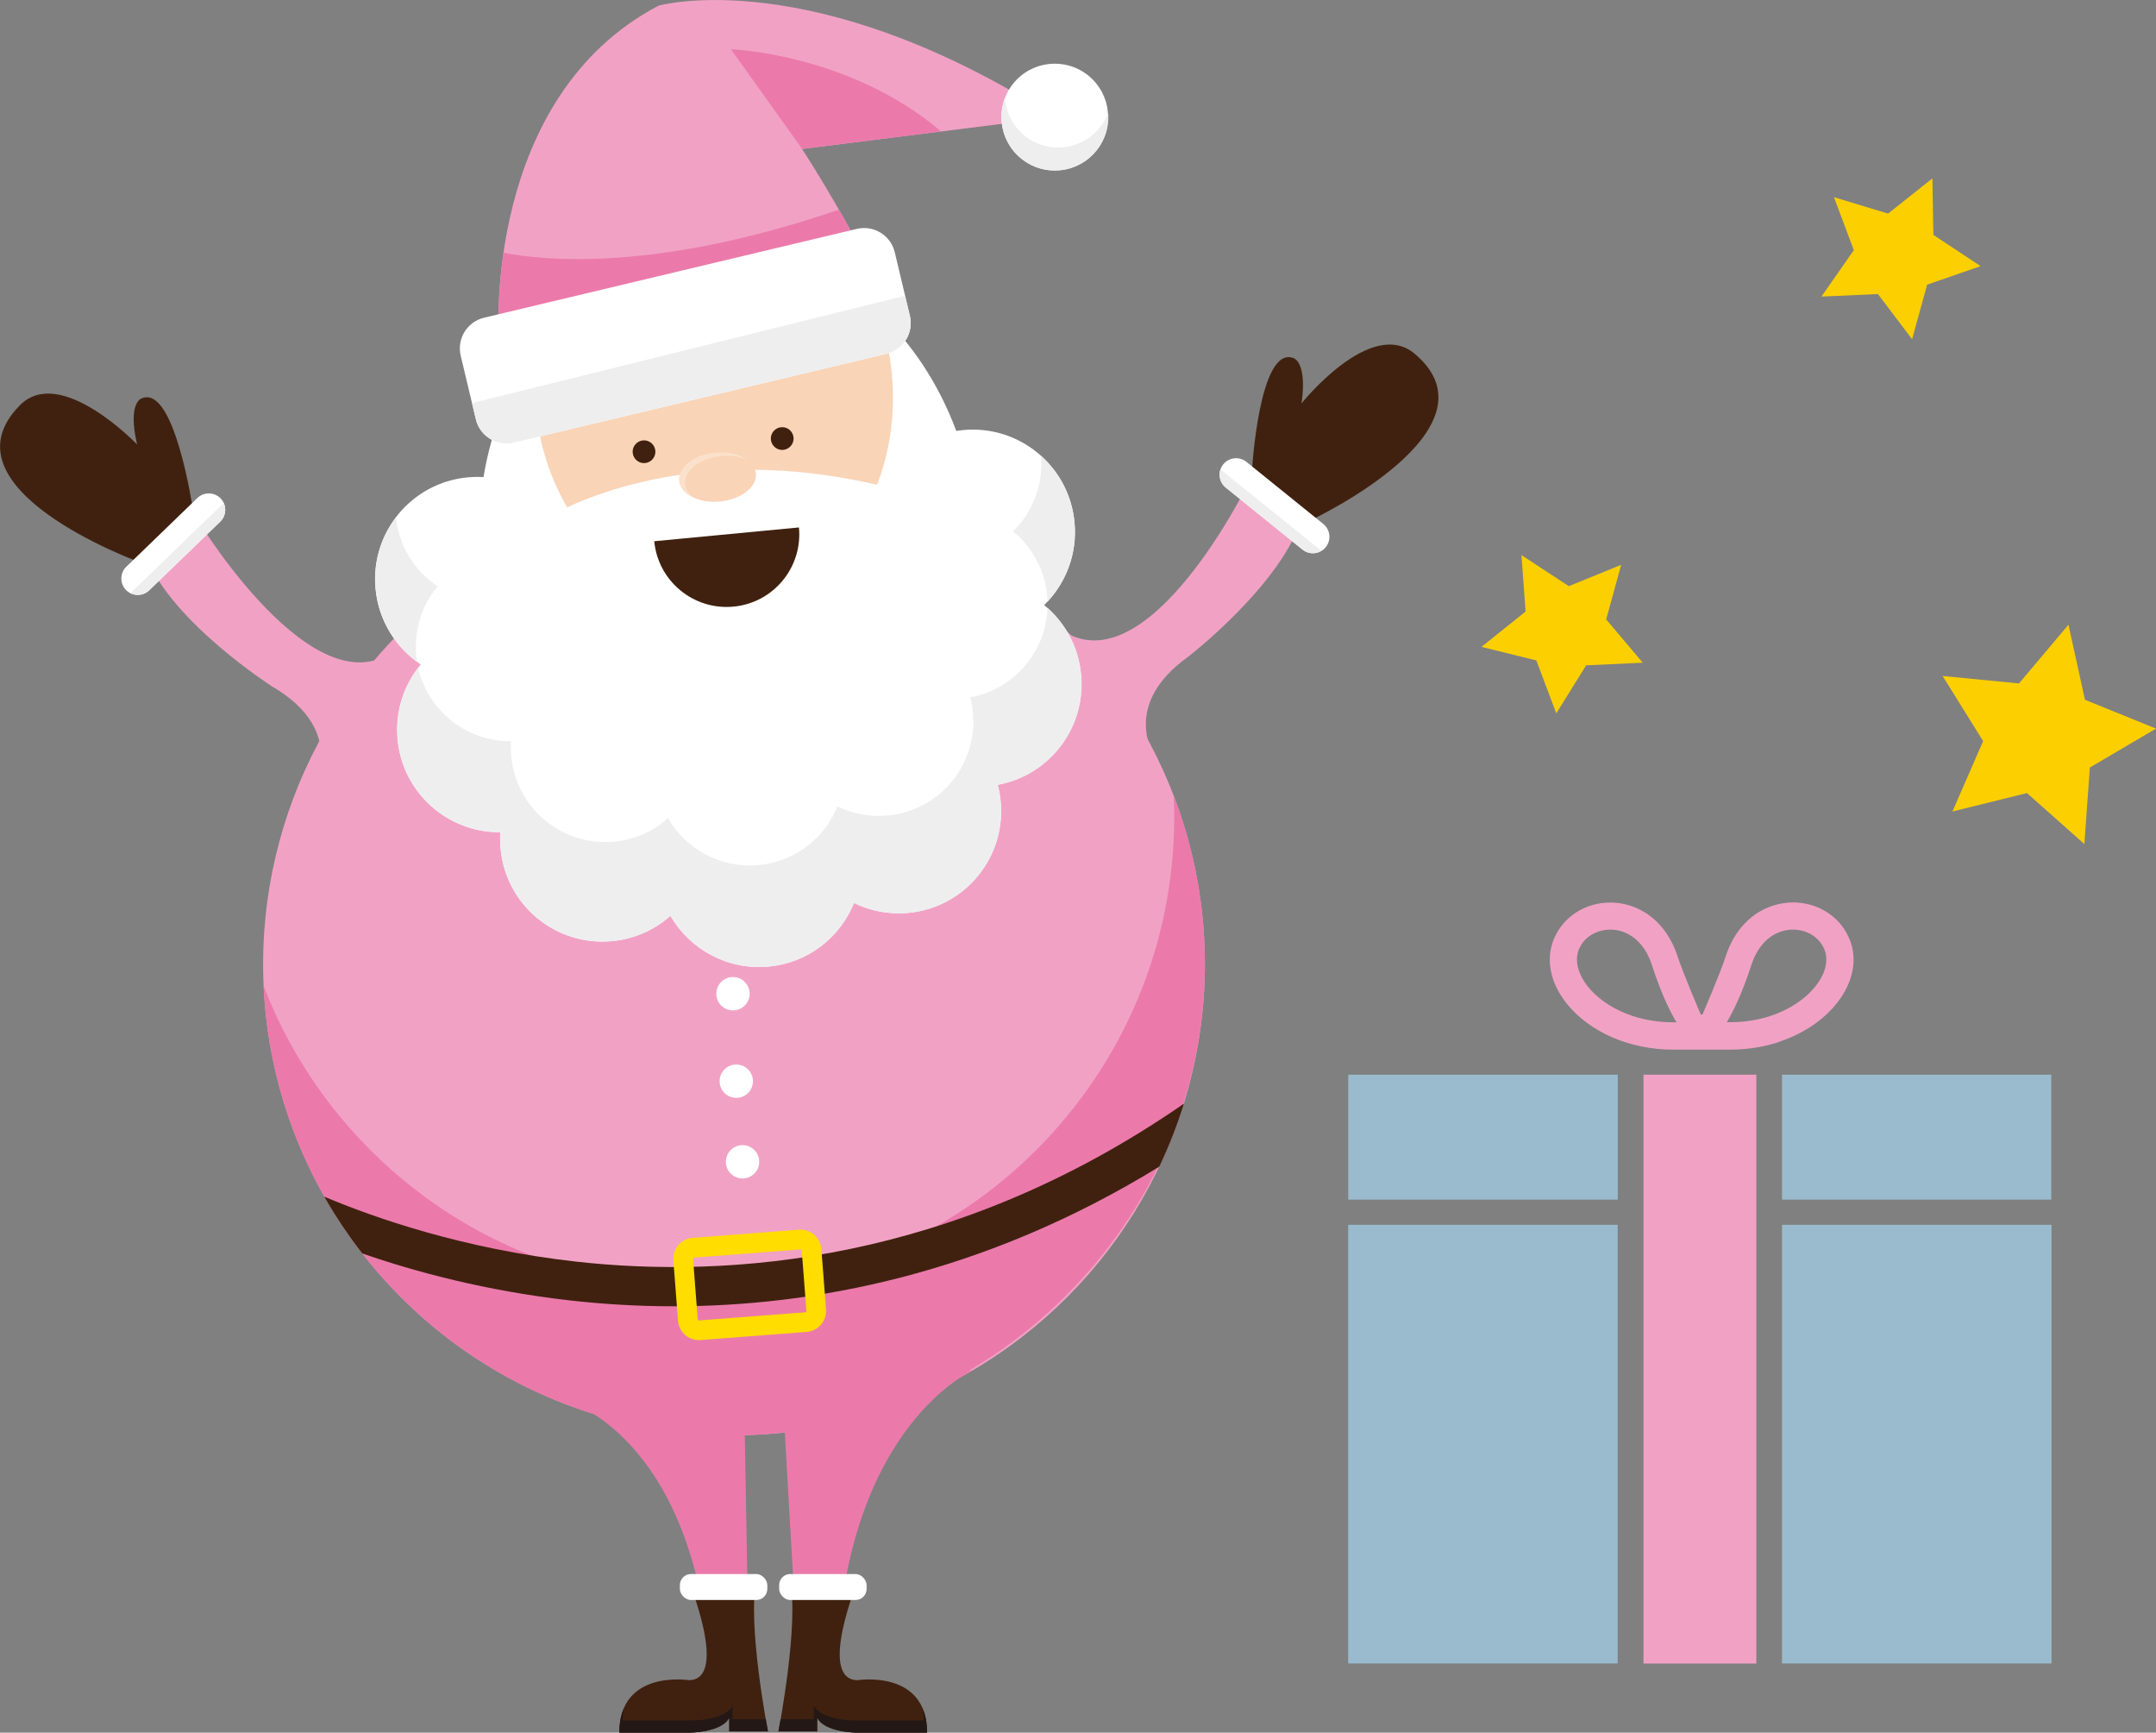 <?xml version="1.0" encoding="UTF-8"?>
<svg id="_レイヤー_2" data-name="レイヤー 2" xmlns="http://www.w3.org/2000/svg" viewBox="0 0 254.93 204.82">
  <rect x="0" y="0" width="254.93" height="204.82" fill="#808080" stroke="none"/>
  <defs>
    <style>
      .cls-1 {
        fill: #f9d4b7;
      }

      .cls-1, .cls-2, .cls-3, .cls-4, .cls-5, .cls-6, .cls-7, .cls-8, .cls-9, .cls-10, .cls-11 {
        stroke-width: 0px;
      }

      .cls-2 {
        fill: #99bbcd;
      }

      .cls-3 {
        fill: #40210f;
      }

      .cls-4 {
        fill: #231815;
      }

      .cls-5 {
        fill: #fff;
      }

      .cls-6 {
        fill: #fd0;
      }

      .cls-7 {
        fill: #fbe1cb;
      }

      .cls-8 {
        fill: #fccf00;
      }

      .cls-9 {
        fill: #eeeeef;
      }

      .cls-10 {
        fill: #f1a2c4;
      }

      .cls-11 {
        fill: #eb7aab;
      }
    </style>
  </defs>
  <g id="_内容" data-name="内容">
    <g>
      <g>
        <g>
          <g>
            <path class="cls-10" d="m23.49,61.65s15.41,25.3,24.87,13.53l-8.85,17.74-2.7.58s4.63-6.95-4.63-12.35c0,0-11.77-7.53-14.86-15.25l6.18-4.25Z"/>
            <g>
              <path class="cls-3" d="m22.79,60.12s-2.2-14.96-6.13-12.98c0,0-1.57.58-.45,5.4,0,0-9.07-9.47-13.85-4.64-9.73,9.82,13.87,18.45,13.87,18.45l6.57-6.22Z"/>
              <g>
                <path class="cls-5" d="m17.64,69.79l8.4-8.12c.77-.74.79-1.98.05-2.75h0c-.74-.77-1.98-.79-2.75-.05l-8.4,8.12c-.77.74-.79,1.98-.05,2.75h0c.74.77,1.98.79,2.75.05Z"/>
                <path class="cls-9" d="m26.46,59.46c.33.73.19,1.62-.42,2.2l-8.4,8.12c-.61.59-1.5.7-2.22.34l11.04-10.67Z"/>
              </g>
            </g>
          </g>
          <circle class="cls-10" cx="86.79" cy="113.99" r="55.68"/>
          <path class="cls-11" d="m138.78,94.03c.04.84.06,1.69.06,2.54,0,30.75-24.93,55.68-55.68,55.68-23.71,0-43.96-14.82-51.99-35.71,1.33,29.57,25.72,53.13,55.62,53.13s55.68-24.93,55.68-55.68c0-7.04-1.31-13.77-3.69-19.96Z"/>
          <path class="cls-11" d="m67.07,165.61s14.5,4.06,16.82,30.16h4.64l-.58-32.48-20.88,2.32Z"/>
          <g>
            <path class="cls-3" d="m89.47,186.66h-8.12s4.87,11.81.15,11.96c0,0-8.27-1.33-8.27,6.2h8.27s3.84,0,4.72-1.77v1.62h4.58s-2.51-12.99-1.33-18.01Z"/>
            <path class="cls-4" d="m86.62,203.23v-1.62c-.89,1.77-4.72,1.77-4.72,1.77h-8.27c0-.5.04-.97.11-1.39-.32.77-.51,1.7-.51,2.83h8.27s3.84,0,4.73-1.77v1.62h4.58s-.1-.54-.26-1.44h-3.92Z"/>
            <rect class="cls-5" x="80.39" y="186.07" width="10.34" height="3.07" rx="1.31" ry="1.31"/>
          </g>
          <path class="cls-11" d="m115,162.01s-14.71,6.44-16.04,33.75h-4.64l-1.9-32.92,22.58-.84Z"/>
          <g>
            <path class="cls-3" d="m93.38,186.66h8.12s-4.87,11.81-.15,11.96c0,0,8.27-1.33,8.27,6.2h-8.27s-3.84,0-4.72-1.77v1.62h-4.58s2.51-12.99,1.33-18.01Z"/>
            <path class="cls-4" d="m96.23,203.23v-1.62c.89,1.77,4.72,1.77,4.72,1.77h8.27c0-.5-.04-.97-.11-1.39.32.77.51,1.7.51,2.83h-8.27s-3.84,0-4.73-1.77v1.62h-4.58s.1-.54.26-1.44h3.92Z"/>
            <rect class="cls-5" x="92.13" y="186.07" width="10.34" height="3.07" rx="1.31" ry="1.31" transform="translate(194.6 375.21) rotate(180)"/>
          </g>
          <path class="cls-3" d="m139.98,130.47c-27.27,18.88-53.9,20.67-71.85,18.67-13.36-1.49-23.94-5.21-29.79-7.68,1.34,2.35,2.84,4.59,4.49,6.71,6.21,2.16,14.62,4.43,24.59,5.56,3.74.42,7.84.69,12.24.69,16.25,0,36.52-3.65,57.42-16.51,1.14-2.39,2.11-4.88,2.91-7.44Z"/>
          <path class="cls-6" d="m95.38,157.45l-12.54.96c-1.37.11-2.57-.92-2.67-2.29l-.55-7.12c-.11-1.37.92-2.57,2.29-2.67l12.54-.96c1.37-.11,2.57.92,2.67,2.29l.55,7.12c.11,1.37-.92,2.57-2.29,2.67Zm-13.29-8.79c-.09,0-.15.08-.14.17l.55,7.12c0,.09.08.15.17.14l12.54-.96c.09,0,.15-.08.14-.17l-.55-7.12c0-.08-.08-.15-.17-.14l-12.54.96Z"/>
          <path class="cls-5" d="m89.77,137.34c0,1.09-.88,1.97-1.97,1.97s-1.97-.88-1.97-1.97.88-1.97,1.97-1.97,1.97.88,1.97,1.97Z"/>
          <path class="cls-5" d="m89.03,127.81c0,1.09-.88,1.97-1.97,1.97s-1.97-.88-1.97-1.97.88-1.97,1.97-1.97,1.97.88,1.97,1.97Z"/>
          <path class="cls-5" d="m88.64,117.47c0,1.09-.88,1.97-1.97,1.97s-1.97-.88-1.97-1.97.88-1.97,1.97-1.97,1.97.88,1.97,1.97Z"/>
          <g>
            <path class="cls-10" d="m147.46,57.39s-13.09,26.58-23.56,15.7l10.4,16.88,2.74.34s-5.23-6.51,3.51-12.72c0,0,11.06-8.55,13.44-16.51l-6.53-3.68Z"/>
            <g>
              <path class="cls-3" d="m148.02,55.81s.85-15.1,4.95-13.47c0,0,1.61.44.93,5.34,0,0,8.19-10.24,13.38-5.86,10.57,8.91-12.17,19.61-12.17,19.61l-7.09-5.61Z"/>
              <g>
                <path class="cls-5" d="m154.02,64.97l-9.09-7.34c-.83-.67-.97-1.91-.29-2.74h0c.67-.83,1.91-.97,2.74-.29l9.09,7.34c.83.67.97,1.91.29,2.74h0c-.67.83-1.91.97-2.74.29Z"/>
                <path class="cls-9" d="m144.31,55.47c-.26.75-.04,1.63.61,2.16l9.09,7.34c.66.53,1.56.56,2.24.15l-11.95-9.64Z"/>
              </g>
            </g>
          </g>
        </g>
        <g>
          <ellipse class="cls-1" cx="85.57" cy="50.85" rx="22.39" ry="22.11" transform="translate(-4.44 8.36) rotate(-5.45)"/>
          <path class="cls-3" d="m77.49,53.27c.07.74-.47,1.39-1.21,1.47-.74.07-1.39-.47-1.47-1.21-.07-.74.47-1.39,1.21-1.47.74-.07,1.39.47,1.47,1.21Z"/>
          <path class="cls-3" d="m93.83,51.71c.07.74-.47,1.39-1.21,1.47-.74.07-1.39-.47-1.47-1.21-.07-.74.47-1.39,1.21-1.47.74-.07,1.39.47,1.47,1.21Z"/>
          <path class="cls-5" d="m123.48,71.51c2.51-2.47,3.93-6,3.57-9.78-.63-6.65-6.54-11.53-13.19-10.89-.27.03-.53.06-.79.1-2.07-5.58-5.29-10.41-9.26-14.09.83,2.28,1.39,4.73,1.64,7.31.45,4.7-.22,9.2-1.75,13.15-18.02-4.2-30.91.02-36.64,2.66-1.99-3.42-3.31-7.43-3.73-11.79-.24-2.54-.16-5.01.21-7.37-3.18,4.37-5.4,9.72-6.37,15.59-.62-.04-1.24-.03-1.88.03-6.65.63-11.53,6.54-10.89,13.19.36,3.78,2.42,6.98,5.35,8.93-1.99,2.39-3.06,5.54-2.74,8.88.6,6.3,5.93,11.01,12.15,10.95-.04.65-.04,1.31.03,1.98.63,6.65,6.54,11.53,13.19,10.89,2.66-.25,5.04-1.35,6.89-3,2.29,3.98,6.76,6.47,11.63,6.01,4.65-.44,8.43-3.46,10.07-7.52,1.94.95,4.15,1.39,6.45,1.17,6.65-.63,11.53-6.54,10.89-13.19-.06-.67-.18-1.32-.35-1.95,6.12-1.11,10.46-6.74,9.86-13.05-.32-3.34-1.96-6.23-4.37-8.2Z"/>
          <g>
            <path class="cls-9" d="m127.05,61.73c-.3-3.14-1.78-5.89-3.96-7.85.3,3.45-1.01,6.68-3.3,8.94,2.22,1.82,3.74,4.49,4.03,7.57.02.24.04.49.05.73,2.27-2.44,3.53-5.81,3.18-9.39Z"/>
            <path class="cls-9" d="m49.31,78.22c-.04-.24-.07-.48-.09-.72-.29-3.08.69-5.99,2.53-8.19-2.68-1.78-4.58-4.7-4.93-8.15-1.77,2.33-2.7,5.31-2.4,8.45.34,3.58,2.21,6.65,4.9,8.61Z"/>
            <path class="cls-9" d="m114.72,82.43c.15.58.26,1.18.32,1.8.59,6.14-3.92,11.59-10.05,12.17-2.13.2-4.17-.2-5.96-1.08-1.51,3.74-5,6.53-9.3,6.94-4.5.43-8.62-1.87-10.74-5.54-1.71,1.52-3.9,2.54-6.36,2.77-6.14.59-11.59-3.92-12.17-10.05-.06-.62-.07-1.23-.03-1.82-5.25.05-9.83-3.59-10.98-8.67-1.78,2.34-2.72,5.32-2.42,8.48.6,6.3,5.93,11.01,12.15,10.95-.04.65-.04,1.31.03,1.98.63,6.65,6.54,11.53,13.19,10.89,2.66-.25,5.04-1.35,6.89-3,2.29,3.98,6.76,6.47,11.63,6.01,4.65-.44,8.43-3.46,10.07-7.52,1.94.95,4.15,1.39,6.45,1.17,6.65-.63,11.53-6.54,10.89-13.19-.06-.67-.18-1.32-.35-1.95,6.12-1.11,10.46-6.74,9.86-13.05-.3-3.16-1.79-5.91-3.98-7.87-.18,5.21-3.98,9.65-9.15,10.59Z"/>
          </g>
          <path class="cls-3" d="m86.74,71.71c4.73-.45,8.18-4.65,7.73-9.36l-17.11,1.63c.45,4.72,4.65,8.18,9.37,7.73Z"/>
          <g>
            <ellipse class="cls-1" cx="84.85" cy="56.4" rx="4.55" ry="2.9" transform="translate(-4.97 8.31) rotate(-5.45)"/>
            <path class="cls-7" d="m81.02,57.23c-.15-1.59,1.75-3.08,4.26-3.32,1.16-.11,2.24.07,3.09.45-.89-.65-2.28-.99-3.79-.85-2.5.24-4.41,1.72-4.26,3.32.08.85.74,1.57,1.72,2.01-.58-.42-.96-.98-1.02-1.61Z"/>
          </g>
          <g>
            <g>
              <path class="cls-10" d="m58.97,39.61s-1.8-28.07,18.9-38.94c0,0,18.14-5.15,46.86,13.18l-29.89,3.76s4.16,6.39,7.61,13.15l-43.48,8.85Z"/>
              <path class="cls-11" d="m94.84,17.6l16.44-2.07c-10.89-9.23-24.86-9.71-24.86-9.71l8.42,11.78Z"/>
              <circle class="cls-5" cx="124.73" cy="13.84" r="6.31" transform="translate(44.25 110.14) rotate(-56.45)"/>
              <path class="cls-9" d="m125.3,17.44c-3.38.1-6.22-2.48-6.48-5.82-.28.75-.42,1.56-.4,2.41.1,3.49,3.01,6.23,6.5,6.13,3.49-.1,6.23-3.01,6.13-6.5,0-.11,0-.21-.02-.31-.88,2.33-3.09,4.01-5.73,4.09Z"/>
            </g>
            <path class="cls-11" d="m102.2,30.27c-.99-1.92-2.03-3.8-3-5.49-21.58,7.39-34.87,6.04-39.66,5.09-.82,5.66-.56,9.74-.56,9.74l43.19-8.79.04-.54Z"/>
            <g>
              <path class="cls-5" d="m58.38,32.1h45.3c2.06,0,3.73,1.67,3.73,3.73v7.72c0,2.06-1.67,3.73-3.73,3.73h-45.3c-2.06,0-3.73-1.67-3.73-3.73v-7.72c0-2.06,1.67-3.73,3.73-3.73Z" transform="translate(-6.99 19.86) rotate(-13.4)"/>
              <path class="cls-9" d="m56.26,49.56c.47,1.99,2.49,3.24,4.49,2.76l44.07-10.5c1.99-.47,3.24-2.49,2.76-4.49l-.57-2.37-51.2,12.69.46,1.91Z"/>
            </g>
          </g>
        </g>
      </g>
      <g>
        <g>
          <rect class="cls-2" x="159.42" y="127.04" width="31.87" height="14.77"/>
          <rect class="cls-2" x="210.71" y="127.04" width="31.84" height="14.77"/>
          <rect class="cls-2" x="159.41" y="144.79" width="31.87" height="51.85"/>
          <rect class="cls-2" x="210.71" y="144.79" width="31.87" height="51.85"/>
        </g>
        <path class="cls-10" d="m210.34,123.16c2.62-.86,4.78-2.26,6.33-3.95.77-.85,1.39-1.77,1.82-2.74.43-.97.68-2,.68-3.04,0-.69-.11-1.38-.34-2.05-.26-.74-.63-1.42-1.09-2-.69-.88-1.58-1.55-2.56-2.01-.98-.45-2.06-.69-3.16-.69-.81,0-1.62.13-2.42.39-1.19.39-2.34,1.09-3.3,2.1-.97,1.01-1.75,2.32-2.26,3.91-.67,2.06-2.68,6.74-2.74,6.85h-.19c-.06-.11-2.06-4.79-2.74-6.85-.34-1.06-.8-1.99-1.36-2.8-.83-1.21-1.88-2.12-3.03-2.71-1.15-.6-2.38-.88-3.59-.88-1.46,0-2.89.42-4.1,1.22-.6.4-1.15.9-1.61,1.48-.46.58-.84,1.26-1.09,2-.23.67-.34,1.36-.34,2.05,0,.69.11,1.38.31,2.05.35,1.17.98,2.28,1.82,3.3,1.26,1.52,3.01,2.83,5.13,3.78,2.12.94,4.62,1.51,7.37,1.51,1.56,0,3.27.01,3.33,0,.06.01,1.77,0,3.33,0,2.1,0,4.05-.33,5.8-.9Zm-2.3-11.06c.55-.8,1.19-1.34,1.87-1.69.68-.35,1.4-.52,2.1-.52.85,0,1.68.25,2.33.68.33.22.62.48.87.79.24.31.44.66.58,1.06.11.32.16.65.16,1,0,.35-.06.73-.17,1.13-.21.69-.61,1.44-1.22,2.17-.9,1.09-2.25,2.13-3.95,2.89-1.7.76-3.76,1.23-6.07,1.23-.12,0-.25,0-.36,0,.84-1.41,1.86-3.55,2.91-6.78.26-.78.58-1.43.95-1.96Zm-21.18,3.06c-.28-.62-.4-1.21-.4-1.74,0-.35.05-.68.16-1h0c.14-.4.34-.76.58-1.06.36-.46.84-.83,1.39-1.08.55-.25,1.17-.39,1.81-.39.47,0,.95.07,1.41.23.7.23,1.38.64,1.98,1.27.61.63,1.15,1.5,1.53,2.68,1.05,3.23,2.07,5.37,2.91,6.78-.12,0-.24,0-.36,0-1.77,0-3.38-.28-4.8-.74-2.13-.7-3.83-1.83-4.96-3.07-.57-.62-.99-1.26-1.26-1.88Z"/>
        <rect class="cls-10" x="194.33" y="127.04" width="13.34" height="69.61"/>
      </g>
      <polygon class="cls-8" points="254.93 86.13 246.53 82.72 244.58 73.85 238.73 80.79 229.7 79.91 234.49 87.61 230.86 95.93 239.67 93.75 246.46 99.78 247.11 90.73 254.93 86.13"/>
      <polygon class="cls-8" points="191.69 66.77 185.5 69.29 179.9 65.62 180.39 72.29 175.17 76.47 181.66 78.07 184.02 84.33 187.55 78.65 194.24 78.34 189.92 73.22 191.69 66.77"/>
      <polygon class="cls-8" points="234.19 31.46 228.61 27.77 228.49 21.09 223.25 25.25 216.85 23.31 219.2 29.57 215.37 35.06 222.05 34.76 226.09 40.1 227.87 33.65 234.19 31.46"/>
    </g>
  </g>
</svg>